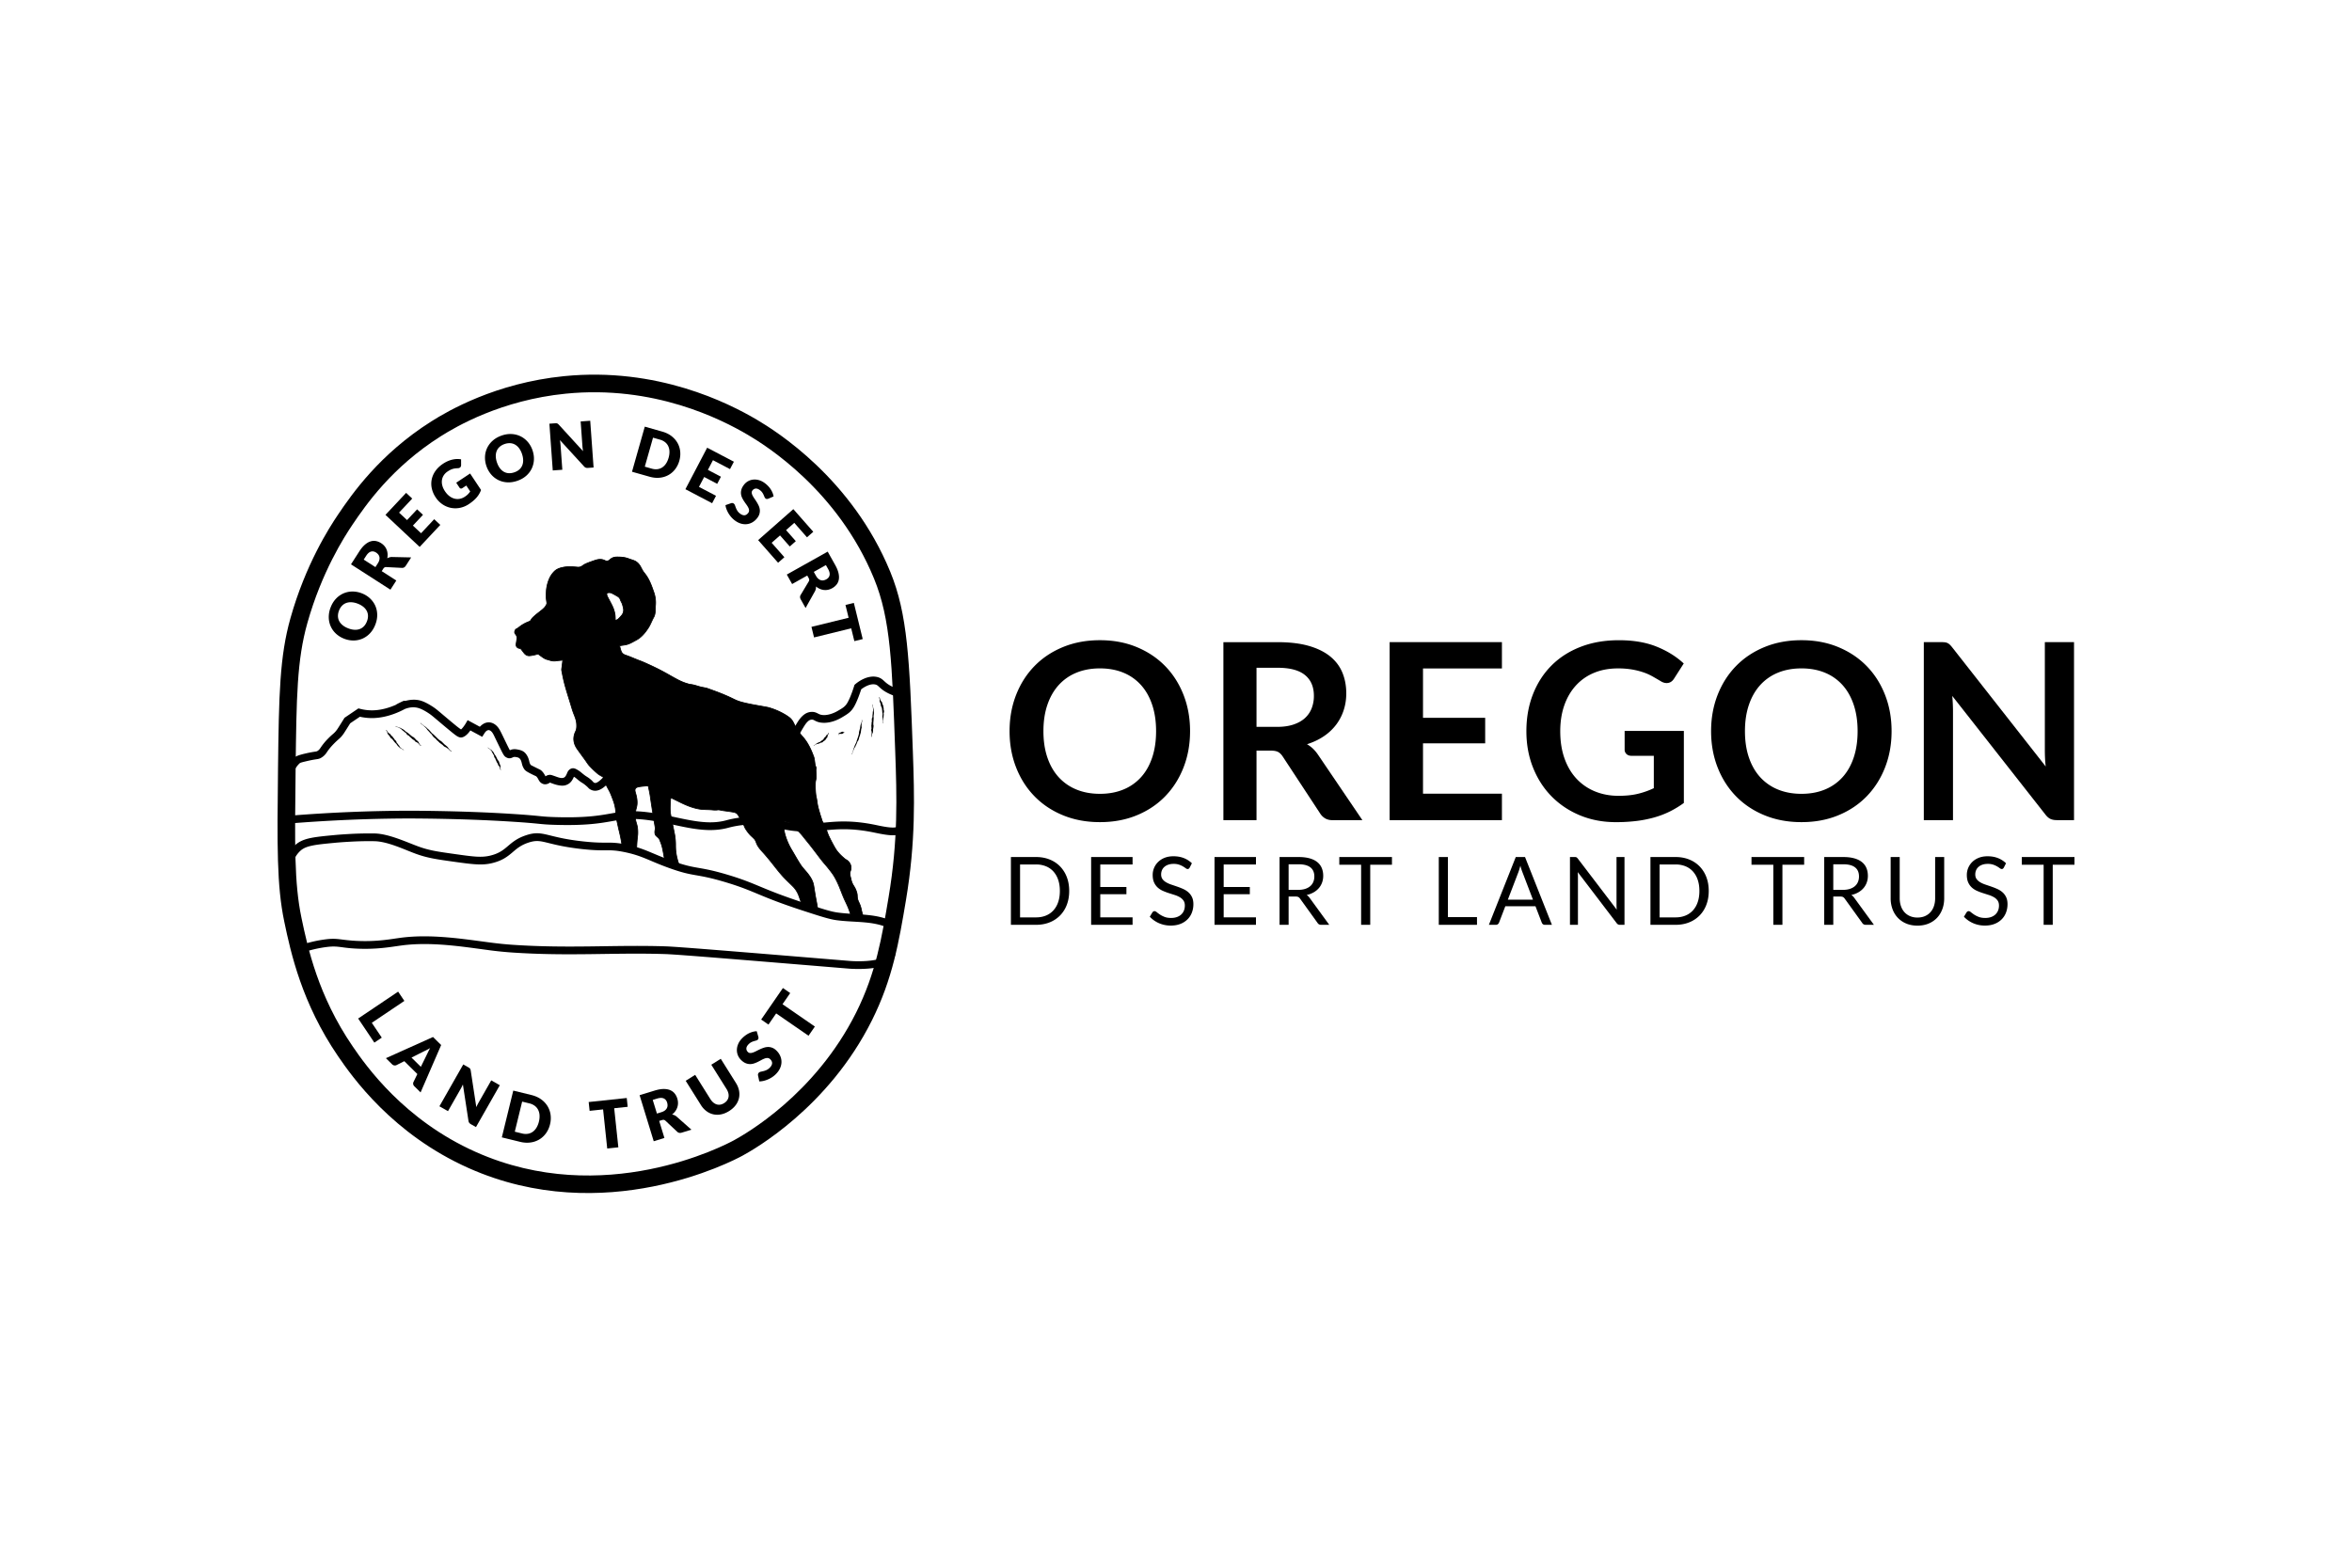 <svg viewBox="0 0 300 200" xmlns="http://www.w3.org/2000/svg" xml:space="preserve" style="fill-rule:evenodd;clip-rule:evenodd;stroke-linejoin:round;stroke-miterlimit:2"><path d="m0-.1-.085.1C-.151-.085-.076-.078 0-.1" style="fill-rule:nonzero" transform="translate(107.649 134.783) scale(.612)"/><path d="m107.673 134.741.066-.077-.098.028c-.025.008-.05.01-.064.019a.046.046 0 0 0-.025.034c-.002.012.001.031.022.057l.022.03.077-.09zM69.58 99.04a1.242 1.242 0 0 1 .115-.071.971.971 0 0 1 .348-.111c.21-.025.283.007.846.205.23.081.64.254.955.17.086-.023.154-.07.156-.07l.002-.002a.472.472 0 0 0 .11-.111c.167-.22.216-.444.302-.595a.892.892 0 0 1 .34-.352.676.676 0 0 1 .535-.062c.126.033.287.119.504.257.26.163.34.259.623.482.43.342.502.313.897.64.333.274.297.322.445.419.128.082.256.05.37-.004.217-.1.405-.277.546-.403.223-.2.318-.35.422-.509.142-.215.297-.44.645-.755.25-.225.405-.32.536-.392.125-.068.216-.098.42-.308.405-.42.583-.785.762-.945.205-.182.416-.245.675-.19v.001a.85.85 0 0 1 .455.27c.049.051.094.11.14.171.03.038.05.093.108.11.032.01.049-.023.072-.036.058-.033.116-.07.174-.102.425-.236.711-.218 1.01-.135.24.067.493.235 1.038.167.44-.055.992-.238.992-.238l.122-.04.126.024s.655.122 1.203-.31c.394-.31.47-.68.617-.896a.93.93 0 0 1 .576-.416c.356-.085.657.031.928.31.173.176.336.441.528.7.129.175.27.353.471.447.12.056.231.016.379-.045.188-.078.405-.198.675-.347.673-.372 1.038-.739 2.415-1.97.944-.844 1.393-1.224 1.671-1.387.31-.181.5-.189.727-.158h.001c.25.034.504.144.795.358.327.24.725.637 1.291 1.207.463.465.71.768.898.987.138.16.229.262.393.353.579.32 1.08-.005 1.42-.2 1.202-.689 1.733-1.986 2.3-2.916.502-.822 1.055-1.382 1.827-1.42.345-.017.564.067.791.18.187.095.382.224.84.227.15 0 .854-.017 1.75-.543.61-.358.927-.524 1.226-1.042.449-.78.856-2.133.856-2.133l.04-.133.104-.092s.475-.427 1.135-.711c.475-.205 1.039-.33 1.595-.219.389.079.615.229.851.437.237.208.491.501 1.167.821.539.257.801.274.97.332.228.078.382.178.552.486.233.421.158.89.14.995v.001c-.318 1.875.068 3.803.074 5.705.006 1.601.074 3.374.082 3.554.295 2.896.287 4.222.287 4.222-.007 1.011-.02 1.722-.126 2.218-.095.44-.265.745-.516.965-.34.299-.745.465-1.396.47-.523.004-1.24-.103-2.284-.323-2.957-.626-4.77-.467-6.455-.305-1.774.17-3.413.338-5.986-.31-.643-.162-2.138-.557-4.147-.393-1.136.092-1.965.325-2.219.392-1.626.426-3.255.298-4.971-.01-1.636-.295-3.354-.752-5.235-.995-2.222-.288-3.261-.085-4.658.161-1.462.258-3.296.564-7.114.453-2.09-.06-1.608-.155-5.528-.407-6.902-.446-13.764-.407-13.79-.407-4.267.027-9.3.2-14.957.668l-.536.044.003-.538c.006-1.323.001-2.364-.004-3.02-.01-1.398-.02-1.908.19-2.663l.002-.004s.425-1.428 1.344-2.261c.1-.09.241-.25 1.423-.522.697-.16 1.047-.205 1.266-.24a.534.534 0 0 0 .27-.094c.2-.135.27-.252.39-.428a7.61 7.61 0 0 1 .936-1.135c.646-.664.75-.603 1.157-1.166 0 0 .128-.18.882-1.394l.055-.09.087-.059 1.503-1.017.184-.124.216.055a6.043 6.043 0 0 0 1.76.188c1.112-.046 2.13-.401 2.81-.704a.542.542 0 0 1 .046-.036c.115-.083.712-.366.843-.426a.43.43 0 0 1 .308-.031c.586-.16 1.343-.247 2.082.002.713.242 1.526.806 1.63.879.24.17.506.393 1.034.84.291.245.986.837 1.697 1.418.293.24.551.424.66.5.086-.063.17-.163.249-.26.203-.247.355-.511.355-.511l.24-.416.422.229 1.138.615c.227-.242.552-.493.947-.548.185-.025.651-.063 1.156.395.287.26.466.589.736 1.144.49 1.013.748 1.55.903 1.845.031.06.063.114.088.156.07-.031.163-.068.243-.089.166-.043.38-.067.68-.013.523.096.976.203 1.331.894.105.203.158.384.203.558.04.161.062.314.171.481.057.086.125.103.48.283.797.406.8.37.972.545.183.184.292.359.377.514l.08.148.006.01zm44.9-10.162.02.03v.001c.083.15.036.32.03.356-.327 1.928.054 3.913.061 5.871.006 1.707.082 3.605.082 3.605l.003.03c.288 2.828.283 4.126.283 4.132-.004.778-.008 1.362-.067 1.8-.04.303-.088.516-.239.648-.181.159-.406.221-.753.224-.475.004-1.124-.101-2.072-.302-3.093-.655-4.99-.49-6.753-.322-1.674.16-3.222.328-5.651-.284-.693-.174-2.304-.596-4.468-.42-1.224.1-2.117.35-2.39.422-1.486.39-2.976.254-4.546-.028-1.65-.297-3.384-.757-5.283-1.002-2.363-.305-3.47-.094-4.955.169-1.42.25-3.204.546-6.915.438-2.076-.06-1.597-.155-5.492-.406-6.95-.449-13.86-.408-13.86-.408-4.153.026-9.03.19-14.496.627.004-1.074-.001-1.927-.006-2.495-.01-1.251-.033-1.71.153-2.383v-.003c.023-.074.353-1.162 1.06-1.803.067-.06.183-.107.981-.291.805-.186 1.128-.21 1.33-.25.206-.04.332-.09.538-.229a1.95 1.95 0 0 0 .557-.552c.165-.232.35-.55.924-1.14.701-.721.806-.663 1.248-1.275.002-.004.137-.19.866-1.364l1.235-.835a7 7 0 0 0 1.828.165c1.763-.074 3.317-.83 3.899-1.15.45-.18 1.114-.339 1.832-.096.604.205 1.29.688 1.376.749.226.16.473.37.968.788.294.248.994.844 1.71 1.428.409.336.655.524.824.62.352.197.553.165.79.06.179-.08.371-.232.544-.418.118-.128.229-.27.321-.4l1.104.597.405.22.247-.39c.075-.118.249-.425.535-.465.059-.008.198.003.358.148.208.189.316.441.51.844.603 1.243.863 1.785 1.01 2.04.17.297.269.36.384.429.262.155.454.15.635.103a1.12 1.12 0 0 0 .188-.071c.083-.038.186-.102.411-.061.238.043.466.057.629.373.109.212.13.392.18.569.05.184.118.365.247.56.107.164.183.28.856.622.283.144.455.223.57.275.081.038.105.04.15.085.176.178.237.348.311.475.113.193.242.337.45.436a.78.78 0 0 0 .384.082c.2-.01.34-.066.464-.136.041-.023.068-.067.121-.08.048.019.216.084.415.154.367.129 1.036.327 1.538.192.26-.07.463-.212.463-.212a1.44 1.44 0 0 0 .337-.328c.13-.173.214-.345.282-.502l.023-.05.063.039c.225.14.292.228.536.421.422.335.494.306.882.627.393.324.36.37.535.485.456.296.913.255 1.324.064.309-.143.586-.382.787-.562.252-.225.39-.406.51-.583.135-.199.239-.393.561-.684.264-.238.38-.272.51-.346.13-.074.271-.17.494-.401a6.7 6.7 0 0 0 .589-.72l.018.024a1.1 1.1 0 0 0 .547.374c.407.12.702-.056 1.001-.222.237-.132.356-.016.55.047.273.088.614.167 1.143.1.392-.048.86-.182 1.068-.245.322.031 1.149.042 1.863-.522.39-.308.573-.644.716-.923.025-.05.063-.113.09-.16.015.014.03.03.042.044.058.068.115.148.173.233.275.394.595.847 1.069 1.07.319.149.624.16.993.04.257-.083.56-.242.958-.462.72-.399 1.12-.78 2.595-2.098.729-.652 1.135-1.01 1.4-1.198.108-.076.145-.114.208-.105.151.02.292.126.482.284.273.228.6.559 1.037.998.533.537.768.85.965 1.064.172.188.322.319.548.445h.001c.967.534 1.819.118 2.388-.208 1.359-.779 2.01-2.207 2.652-3.258.174-.285.346-.539.545-.72.141-.13.297-.219.488-.228.19-.01.286.07.417.137.255.13.566.267 1.159.27.193.001 1.105-.001 2.257-.679.8-.47 1.188-.719 1.58-1.399.4-.694.773-1.801.9-2.195.14-.11.423-.31.77-.461.302-.13.657-.228 1.01-.157.25.05.357.175.52.324.257.237.587.535 1.27.858.422.2.699.277.895.327l.167.045zm-76.775 18.887c-.926.812-1.273 1.9-1.402 2.321-.137.44-.248.809-.292 1.13-.057.415-.013.77.17 1.1.055.102.214.349.333.6.05.104.102.205.105.286 0 .027.001.159.02.34.046.429.116.702.152.89.07.353.006.6-.026.888-.045.417.006 1.074.12 2.387.19 2.202.438 2.827.964 3.33.08.08.124.118.186.16.31.202.621.24 1.104.138.473-.098 1.19-.345 2.505-.516 1.506-.195 1.801.11 3.863.206 2.625.122 4.415-.234 5.73-.407 3.809-.503 7.881.176 11.157.605a45.91 45.91 0 0 0 2.89.293c7.359.5 13.011-.01 19.576.202 1.538.05 8.873.655 23.48 1.862 0 0 2.4.193 4.059-.289.852-.248 1.508-.691 1.736-1.322.117-.323.039-.647.32-1.876.196-.854.292-1.214.134-1.644-.252-.682-.99-1.036-1.461-1.204-1.981-.706-4.085-.528-6.307-.83-.888-.122-1.973-.48-4.146-1.19-5.705-1.863-6.045-2.487-9.886-3.633-3.9-1.163-3.843-.602-7.168-1.804-2.603-.942-3.409-1.553-5.71-2.035-2.25-.472-2.293-.055-5.549-.411-2.344-.256-3.593-.618-4.501-.834-1.02-.243-1.657-.315-2.76.05-1.195.395-1.794.938-2.417 1.465-.531.45-1.084.883-2.197 1.144-1.157.27-2.263.1-4.474-.21-2.168-.304-3.254-.452-4.695-.983-1.512-.557-3.738-1.602-5.52-1.643a43.896 43.896 0 0 0-3.235.067c-.255.015-1.081.06-1.9.137-1.303.123-2.279.219-3.037.376-.845.176-1.442.434-1.921.854zm.879 12.61-.051-.05c-.18-.17-.294-.369-.387-.708-.118-.43-.195-1.044-.277-1.995v-.001c-.105-1.208-.164-1.81-.123-2.194.042-.384.107-.716.013-1.187-.033-.169-.098-.415-.139-.802-.014-.141-.014-.245-.015-.264a1.585 1.585 0 0 0-.13-.529c-.134-.32-.357-.672-.43-.803-.08-.147-.082-.307-.057-.49.039-.278.14-.594.257-.974.104-.338.368-1.22 1.11-1.872.365-.319.829-.495 1.472-.628.731-.153 1.673-.242 2.928-.36.804-.077 1.613-.12 1.864-.134a42.943 42.943 0 0 1 2.197-.073s.54-.002.96.007c1.681.038 3.773 1.056 5.201 1.582 1.505.554 2.636.717 4.899 1.034 2.39.334 3.585.486 4.837.193 1.319-.309 1.978-.817 2.609-1.35.54-.458 1.053-.94 2.088-1.282.888-.294 1.402-.223 2.223-.027.932.222 2.214.592 4.622.855 3.2.35 3.241-.068 5.455.395 2.248.471 3.032 1.077 5.575 1.997 3.35 1.213 3.292.652 7.222 1.823 3.832 1.144 4.17 1.766 9.862 3.625 2.262.738 3.394 1.103 4.319 1.23 2.15.292 4.19.098 6.108.782.154.054.357.13.542.252.134.088.265.2.324.363.048.13.025.244-.01.408-.037.18-.095.394-.159.675-.264 1.152-.176 1.457-.286 1.76-.081.224-.288.376-.54.504-.339.17-.761.28-1.203.354-1.422.24-3.043.105-3.043.105-14.638-1.21-21.987-1.814-23.529-1.864-6.553-.212-12.195.299-19.541-.2-.873-.06-1.778-.15-2.828-.288-3.352-.438-7.519-1.12-11.414-.605-1.277.169-3.011.518-5.556.4-2.153-.1-2.463-.402-4.036-.198-1.14.147-1.848.349-2.337.471a3.1 3.1 0 0 1-.414.086c-.071.008-.128.01-.182-.022z"/><path d="M116.434 95.858c-.42-11.673-.664-17.505-2.872-22.893-4.883-11.915-14.587-17.982-17.044-19.43-3.6-2.12-12.69-6.734-24.581-5.546-8.724.87-14.832 4.45-16.922 5.772-6.6 4.175-10.13 9.274-11.895 11.885-1.14 1.685-4.15 6.384-6.074 13.223-1.372 4.871-1.474 9.706-1.585 19.179-.116 9.961-.16 14.942.795 19.517.832 3.983 2.245 10.43 6.867 17.187 1.8 2.633 6.947 9.944 16.66 14.27 17.283 7.699 33.673-.903 34.917-1.582 1.486-.812 10.97-6.156 16.515-17.268 2.645-5.3 3.448-10.011 4.343-15.35 1.252-7.473 1.082-13.196.876-18.964zm-2.246.081c.202 5.63.377 11.217-.846 18.512-.857 5.116-1.602 9.637-4.137 14.718-5.233 10.485-14.179 15.532-15.582 16.3-1.175.64-16.629 8.76-32.926 1.5-9.17-4.084-14.02-11-15.719-13.485-4.403-6.437-5.73-12.585-6.523-16.378-.932-4.461-.861-9.319-.748-19.031.108-9.184.17-13.874 1.5-18.597 1.831-6.502 4.69-10.971 5.774-12.574 1.669-2.468 4.995-7.298 11.234-11.244 1.97-1.246 7.726-4.615 15.945-5.436 11.233-1.121 19.818 3.244 23.217 5.247 2.322 1.367 11.494 7.091 16.107 18.346 2.132 5.204 2.3 10.847 2.704 22.122z"/><path d="m69.7 76.991-.048.124c-.083.216-.251.4-.466.587-.333.29-.778.585-1.21 1-.19.183-.25.299-.302.383-.045.074-.083.12-.22.172a4.575 4.575 0 0 0-1.3.738 1.41 1.41 0 0 1-.283.18.516.516 0 0 0-.258.335c-.038.146-.018.303.079.407a.674.674 0 0 1 .187.59c-.028.19-.046.383-.083.572-.038.196-.012.355.071.472.083.117.224.195.424.227.04.006.092.019.116.048.141.173.273.355.41.531.187.24.445.373.737.351.314-.023.628-.097.934-.178.097-.026.154-.03.236.031.241.183.488.366.752.515.164.093.365.121.548.183.288.097.577.15.884.107.257-.036.517-.056.822-.087-.035.283-.067.52-.094.758-.02.17-.07.35-.039.512.116.612.238 1.225.4 1.825.213.788.463 1.565.703 2.345.141.46.266.927.444 1.373.17.426.34.848.36 1.308.013.294.018.59-.12.872-.402.821-.303 1.604.221 2.34.332.465.67.924 1.004 1.386.18.248.337.518.543.74.328.35.678.684 1.043.997.205.174.462.29.692.436a.304.304 0 0 1 .065.055c.008.01.016.02.017.03.103.57.375 1.066.65 1.568h.001c.21.38.36.797.515 1.206.201.536.352 1.085.347 1.666a2.16 2.16 0 0 0 .034.455c.113.552.236 1.1.357 1.65h.001l.109.45c.22.918.294 1.525.357 2.04l.006.053.053-.012a.48.48 0 0 1 .26.015c.292.096.597.042.9.066.226.02.422.07.604.163l.068.035.003-.077c.011-.258.03-.556.05-.91.057-.938.139-1.022.112-1.622a3.426 3.426 0 0 0-.159-.951c-.067-.224-.134-.433-.153-.843-.025-.522.051-.802.123-1.073.073-.28.141-.551.095-1.053-.049-.542-.188-.872-.24-1.115-.031-.146-.03-.259.055-.371.052-.07.15-.115.295-.15.238-.06.6-.092 1.118-.138.02-.002.068-.008.102.021.015.013.023.033.028.06v.001c.073.359.153.716.211 1.076.007.036.025.17.06.414a163.833 163.833 0 0 0 .612 3.832c-.137.516-.043.772.072.912.061.075.163.156.26.247.09.084.177.175.218.28.007.02.028.078.063.169.058.148.085.2.144.377.135.402.19.708.284 1.215.035.185.084.46.13.83l.013.108.03.01c.623.201 1.354.329 1.897.701l.13.09-.056-.148c-.303-.802-.416-1.5-.417-1.503-.18-1.123-.002-1.234-.195-2.457a77.508 77.508 0 0 0-.234-1.172c-.278-1.381-.341-1.644-.35-2.099-.01-.538.04-1.132.04-1.137.01-.113.02-.212.029-.293.37.18.699.34 1.027.503.843.418 1.707.789 2.642.931.467.071.947.05 1.42.085.28.02.55.062.838.015.202-.032.422.052.634.082.37.052.742.099 1.11.157.176.028.355.057.52.12.1.038.206.112.262.201.242.383.47.773.688 1.17.116.21.18.449.305.651.157.255.338.498.535.723.191.218.428.396.617.615.105.123.171.287.226.442.182.512.543.89.895 1.28.299.33.584.674.866 1.02.507.621.986 1.268 1.516 1.87.445.504.95.955 1.423 1.436.33.337.568.737.729 1.178.164.451.313.907.469 1.358l.008.024.024.008c.677.216 1.324.511 2.009.74l.081.028-.017-.084c-.08-.396-.133-.8-.207-1.198-.065-.342-.131-.685-.19-1.028-.068-.402-.126-.806-.195-1.207-.097-.567-.386-1.044-.726-1.49-.3-.394-.665-.744-.938-1.156-.41-.617-.761-1.272-1.144-1.907a8.081 8.081 0 0 1-.855-1.976c-.115-.41-.147-.845-.196-1.271a.346.346 0 0 1 .028-.15c.016-.045.035-.091.051-.137.124.042.247.054.362.074.12.02.23.048.322.138.222.218.451.428.677.642.22.209.453.405.653.63.282.318.54.658.808.988.147.18.294.36.437.542 1.05 1.342 1.273 1.707 1.852 2.376.072.083.277.318.541.652.138.175.279.359.363.474.247.34.47.719.742 1.308.274.59.484 1.21.739 1.809.201.475.447.931.633 1.411.181.468.321.952.46 1.436l.018.066.011.038.04-.003c.53-.029 1.062.08 1.587.148l.082.01-.03-.077a10.202 10.202 0 0 1-.45-1.563 3.887 3.887 0 0 0-.308-.878c-.18-.37-.19-.565-.198-.762-.006-.138-.011-.278-.068-.475-.129-.444-.268-.661-.397-.873a2.309 2.309 0 0 1-.333-.818c-.043-.197-.098-.364-.126-.524a.819.819 0 0 1 .03-.452c.194-.516.094-.957-.26-1.343-.129-.14-.327-.216-.476-.34-.465-.39-.897-.815-1.205-1.34a20.806 20.806 0 0 1-.791-1.504c-.155-.323-.247-.675-.39-1.004-.14-.323-.31-.634-.466-.951-.013-.027-.016-.058-.024-.086-.088-.271-.18-.54-.262-.813-.096-.328-.194-.657-.268-.99-.064-.288-.094-.583-.145-.875-.036-.215-.095-.427-.117-.643a13.22 13.22 0 0 1-.057-.947 4.717 4.717 0 0 1 .02-.588c.016-.174.078-.345.082-.518.007-.35-.014-.7-.02-1.05 0-.04.009-.083.015-.125a.42.42 0 0 0 .003-.146c-.024-.12-.096-.229-.119-.349-.067-.353-.067-.73-.189-1.061-.348-.946-.767-1.848-1.463-2.616-.46-.505-.812-1.107-1.12-1.725-.16-.32-.374-.593-.685-.782-.072-.043-.127-.094-.188-.134a8.833 8.833 0 0 0-2.39-1.057 73.916 73.916 0 0 0-1.238-.227c-.696-.126-.965-.171-1.39-.267a11.396 11.396 0 0 1-.932-.232c-.658-.203-.772-.338-1.79-.78-.537-.232-.97-.4-1.368-.547-.3-.11-.694-.253-1.16-.418h-.003l-.05-.01c-.302-.057-.61-.108-.904-.196-.387-.115-.767-.242-1.176-.27-.036-.01-.28-.08-.526-.16-.93-.308-1.738-.876-3.083-1.582a29.68 29.68 0 0 0-1.462-.715c-.593-.271-.89-.408-1.273-.55-.594-.22-1.168-.493-1.77-.694-.117-.04-.361-.116-.508-.337-.062-.092-.094-.19-.15-.365-.045-.143-.077-.29-.11-.432.261-.039.496-.069.727-.113.485-.094.895-.358 1.325-.584.695-.367 1.169-.953 1.581-1.583.28-.426.45-.921.698-1.369.134-.243.18-.497.198-.754.017-.25.007-.503.031-.75a4.014 4.014 0 0 0-.208-1.714c-.3-.867-.595-1.726-1.2-2.461-.224-.271-.337-.523-.464-.758-.131-.244-.276-.47-.562-.682-.283-.21-.67-.283-1.012-.417-.49-.192-1.007-.229-1.522-.226-.352 0-.689.108-.95.378a.483.483 0 0 1-.556.078c-.458-.236-.913-.163-1.367-.004-.375.133-1.181.393-1.488.635-.185.145-.392.236-.63.214-.6-.055-1.202-.103-1.797.002-.457.081-.915.228-1.246.57a3.2 3.2 0 0 0-.604.872 4.96 4.96 0 0 0-.358 1.177c-.07.402-.072.819-.073 1.229 0 .253.055.505.081.758a.764.764 0 0 1 .001.07zm-.015.285.036.132.054-.14c.018-.047.027-.307.022-.356-.026-.25-.08-.5-.08-.75 0-.403.002-.815.071-1.211.07-.394.186-.79.35-1.153.142-.308.35-.6.586-.845.316-.327.756-.464 1.193-.541.585-.103 1.18-.055 1.771 0 .263.024.493-.075.699-.236.301-.237 1.092-.488 1.46-.619.429-.15.857-.224 1.288-.001a.584.584 0 0 0 .672-.098c.243-.248.555-.347.88-.349.503 0 1.008.034 1.486.221.333.13.712.198.99.405.27.202.408.417.533.649.13.24.246.496.474.773.599.727.887 1.575 1.184 2.43.189.542.258 1.112.203 1.673-.024.248-.014.502-.032.753a1.65 1.65 0 0 1-.185.713c-.247.446-.416.94-.694 1.363-.403.617-.865 1.19-1.546 1.55-.42.222-.821.482-1.297.574-.245.048-.495.078-.776.12l-.053.009.013.052c.039.158.073.328.124.49.06.188.095.291.162.391.163.243.43.332.56.375.6.2 1.172.474 1.765.693.382.142.678.277 1.268.547.714.326 1.254.607 1.457.713 1.351.71 2.162 1.28 3.098 1.588.268.089.535.163.535.163l.004.001h.006c.404.028.777.154 1.16.267.297.09.607.142.914.2l.04.007c.465.164.857.306 1.155.416.397.146.83.314 1.363.545 1.025.444 1.139.58 1.8.783.292.09.525.142.94.235.426.095.697.141 1.395.267.79.143 1.184.214 1.23.225 0 0 1.237.31 2.361 1.044.062.041.118.092.191.136.294.18.496.44.647.742.312.626.67 1.236 1.135 1.747.689.758 1.1 1.65 1.444 2.584.121.327.12.697.185 1.045.024.12.095.23.12.35a.319.319 0 0 1-.005.113c-.006.046-.015.094-.014.14.004.35.025.698.019 1.046-.004.17-.066.34-.082.512-.019.2-.027.4-.02.6.01.318.025.637.057.954.022.218.081.433.119.65.05.293.08.59.145.88.075.334.173.665.27.996.081.273.174.543.261.815.011.033.016.068.031.099.155.315.324.625.464.947.144.33.235.684.39 1.007.247.514.51 1.02.797 1.512.312.535.752.969 1.225 1.365.147.122.341.194.467.331.328.358.42.765.24 1.243a.918.918 0 0 0-.034.503c.029.161.083.33.127.528.093.428.214.636.345.849.126.206.261.416.386.848.054.187.06.32.065.452.008.208.019.412.208.8.132.271.236.563.3.857.11.512.242 1.015.425 1.5-.492-.066-.988-.16-1.485-.14a16.376 16.376 0 0 0-.47-1.472c-.186-.48-.433-.938-.634-1.413-.255-.6-.467-1.221-.74-1.813-.277-.596-.502-.98-.753-1.324a14.636 14.636 0 0 0-.365-.477c-.265-.336-.472-.571-.544-.656-.577-.667-.8-1.031-1.849-2.372-.143-.183-.29-.363-.438-.543-.268-.332-.527-.672-.81-.99-.202-.228-.438-.427-.66-.637-.224-.214-.453-.424-.675-.64v-.002c-.108-.105-.236-.14-.374-.164-.125-.022-.258-.032-.39-.087l-.051-.021-.015.053c-.022.075-.057.148-.08.219a.394.394 0 0 0-.02.157c.049.43.082.872.2 1.287.197.7.485 1.371.864 2 .385.637.736 1.293 1.147 1.912.275.412.64.764.942 1.16.33.433.613.896.707 1.447.07.401.127.805.196 1.206.058.344.124.687.19 1.03.068.37.119.746.19 1.116-.648-.223-1.264-.5-1.907-.707-.153-.444-.3-.893-.461-1.336a3.325 3.325 0 0 0-.752-1.214c-.471-.48-.975-.929-1.42-1.432-.529-.6-1.007-1.247-1.513-1.868-.282-.347-.569-.69-.868-1.023-.344-.38-.699-.748-.876-1.247a1.492 1.492 0 0 0-.245-.473c-.188-.22-.425-.398-.616-.616a5.34 5.34 0 0 1-.526-.71c-.124-.2-.187-.438-.303-.646a22.378 22.378 0 0 0-.69-1.176.65.65 0 0 0-.312-.24 2.706 2.706 0 0 0-.537-.125c-.37-.06-.743-.106-1.113-.158-.222-.032-.452-.115-.664-.08-.28.044-.542.002-.814-.017-.47-.035-.949-.013-1.414-.084-.925-.14-1.779-.51-2.612-.922-.346-.172-.695-.34-1.09-.534l-.063-.03-.008.069c-.01.089-.024.215-.037.365 0 0-.051.602-.04 1.148.009.459.07.723.351 2.115.15.744.226 1.117.234 1.168.192 1.224.015 1.335.195 2.458 0 0 .101.63.372 1.384-.526-.312-1.19-.44-1.768-.625l-.006-.045a13.82 13.82 0 0 0-.13-.836c-.096-.513-.152-.822-.289-1.23-.06-.177-.086-.23-.145-.38a9.38 9.38 0 0 1-.062-.166.916.916 0 0 0-.244-.319c-.094-.087-.192-.165-.251-.237-.104-.128-.177-.362-.05-.834l.003-.01-.002-.011a140.29 140.29 0 0 1-.381-2.318c-.081-.51-.158-1.02-.232-1.523l-.06-.416c-.06-.361-.14-.72-.212-1.08a.196.196 0 0 0-.06-.115c-.06-.05-.14-.048-.176-.045-.524.046-.892.08-1.133.139-.175.043-.286.103-.35.187-.104.137-.11.274-.073.451.052.242.19.567.24 1.104.043.486-.023.748-.094 1.02-.072.278-.15.566-.125 1.102.02.421.088.636.157.866.067.224.134.461.155.928.026.595-.056.679-.111 1.61-.02.322-.037.597-.048.839a1.72 1.72 0 0 0-.572-.14c-.295-.025-.592.032-.877-.062a.572.572 0 0 0-.259-.027 16.09 16.09 0 0 0-.353-1.999l-.109-.45c-.12-.548-.244-1.096-.356-1.647a2.1 2.1 0 0 1-.033-.434c.006-.593-.147-1.154-.353-1.701-.156-.414-.308-.835-.521-1.22-.27-.492-.538-.978-.64-1.538a.169.169 0 0 0-.038-.075.403.403 0 0 0-.087-.075c-.228-.144-.481-.257-.682-.428a12.89 12.89 0 0 1-1.034-.99c-.205-.219-.359-.485-.536-.73-.334-.462-.673-.92-1.003-1.385-.502-.705-.599-1.453-.214-2.24.145-.297.144-.609.13-.919-.02-.472-.193-.904-.366-1.34-.177-.444-.302-.909-.442-1.366-.24-.78-.49-1.555-.702-2.342a24.645 24.645 0 0 1-.398-1.817c-.029-.153.021-.322.04-.483.028-.254.063-.508.101-.818l.008-.062-.062.007c-.333.035-.611.055-.887.093a1.8 1.8 0 0 1-.838-.102c-.177-.06-.373-.085-.532-.176a6.756 6.756 0 0 1-.741-.507c-.112-.084-.188-.083-.32-.048a5.07 5.07 0 0 1-.916.175c-.26.02-.487-.102-.653-.314-.137-.176-.269-.36-.411-.532-.038-.046-.114-.074-.177-.084-.168-.026-.289-.087-.359-.186-.069-.098-.086-.232-.054-.397.037-.19.055-.384.084-.576a.77.77 0 0 0-.213-.67c-.074-.082-.085-.203-.055-.316a.412.412 0 0 1 .205-.27c.107-.05.21-.12.302-.195a4.483 4.483 0 0 1 1.273-.722c.168-.062.214-.12.27-.211.048-.081.104-.191.286-.365.43-.412.874-.707 1.206-.996a1.92 1.92 0 0 0 .434-.5zm9.627 1.284c.236-.274.324-.595.254-.95a4.388 4.388 0 0 0-.162-.606c-.058-.164-.168-.311-.22-.478a.832.832 0 0 0-.408-.494c-.18-.103-.36-.209-.544-.304-.126-.065-.257-.14-.393-.158a.905.905 0 0 0-.275.004.365.365 0 0 0-.164.07c-.025.021-.043.062-.048.114a.688.688 0 0 0 .058.316c.218.455.479.89.689 1.347.129.281.22.586.282.89.054.266.041.545.062.862l.004.076.067-.036c.123-.064.262-.11.365-.198.158-.136.296-.297.433-.455zm-.075-.065c-.133.155-.268.313-.422.445h-.001c-.078.068-.18.108-.277.153-.015-.291-.009-.553-.06-.802a4.172 4.172 0 0 0-.289-.911c-.21-.459-.47-.894-.69-1.349a.592.592 0 0 1-.05-.23.23.23 0 0 1 .006-.06c.002-.009.004-.016.009-.02a.264.264 0 0 1 .12-.05.821.821 0 0 1 .244-.003c.124.016.244.088.36.147.183.095.36.2.54.303.176.1.3.236.362.438.052.167.164.315.222.481.068.192.12.391.158.592a.981.981 0 0 1-.232.866z"/><path d="M0 5.849c-.116-.072-.246-.127-.347-.221-.101-.093-.174-.222-.266-.326-.091-.105-.159-.237-.249-.342-.091-.104-.208-.177-.308-.269-.107-.1-.235-.173-.345-.269-.111-.096-.197-.221-.308-.315-.112-.094-.204-.211-.315-.306-.111-.094-.261-.14-.372-.234l-.334-.279c-.11-.095-.202-.211-.311-.307-.109-.095-.202-.209-.309-.306-.107-.098-.207-.203-.312-.303-.106-.099-.237-.171-.338-.275-.101-.105-.187-.225-.287-.33-.099-.106-.188-.222-.289-.327-.101-.104-.226-.183-.33-.284-.115-.113-.228-.228-.352-.33-.125-.102-.282-.172-.407-.276-.128-.105-.261-.206-.394-.308-.115-.086-.26-.175-.322-.309-.002-.005-.031.016-.03.022.028.109.103.174.182.239.122.1.271.173.385.28.104.099.212.193.322.285.11.093.216.189.317.29.106.103.158.258.257.368.098.111.209.208.304.322l.292.334c.096.113.225.194.323.305.086.099.12.252.209.351.088.098.184.189.274.285.091.096.22.15.314.242.094.093.162.214.257.305.096.091.202.171.299.26.096.089.178.197.278.284.1.086.218.15.321.233.102.083.216.151.319.233.104.082.173.208.278.288.131.099.309.134.447.222.138.089.27.186.403.281.121.087.204.225.319.32.114.095.237.182.383.233.017.006.057-.056.042-.066" style="fill-rule:nonzero" transform="translate(57.608 92.25) scale(.612)"/><path d="M0 4.002c-.084-.062-.181-.107-.247-.189-.065-.082-.105-.193-.163-.284-.059-.089-.092-.209-.154-.296-.061-.089-.15-.147-.221-.223-.078-.082-.178-.137-.259-.214-.081-.078-.143-.18-.228-.254-.084-.073-.152-.17-.239-.239-.088-.07-.211-.094-.3-.162l-.269-.2c-.089-.067-.163-.155-.252-.222-.089-.068-.168-.15-.257-.217-.09-.067-.174-.142-.265-.207-.091-.065-.201-.103-.29-.171-.089-.069-.165-.156-.253-.226-.088-.069-.17-.148-.26-.215s-.203-.1-.298-.16C-4.06.456-4.163.387-4.278.336c-.115-.05-.251-.064-.367-.111A5.113 5.113 0 0 0-5.009.09c-.106-.034-.236-.058-.305-.152-.003-.004-.024.025-.022.029.038.085.108.115.181.142.114.042.246.053.352.11.096.052.198.094.298.142.1.047.198.099.292.156.096.059.15.183.24.251s.187.126.272.201c.086.074.176.143.258.221.083.078.195.116.278.194.073.069.102.2.176.267l.226.198c.074.066.182.088.257.155.075.066.127.163.202.228.075.065.159.12.235.184.076.064.135.151.211.215.076.064.172.102.249.166.076.063.165.11.243.172.078.062.118.171.197.232.097.076.241.092.344.162.102.07.198.148.292.228.087.073.134.191.21.273a.706.706 0 0 0 .274.199c.013.005.06-.053.049-.061" style="fill-rule:nonzero" transform="translate(53.713 92.664) scale(.612)"/><path d="M0 4.626c-.039-.074-.099-.139-.113-.223-.014-.084.006-.183.001-.272-.006-.088.025-.193.015-.281-.009-.088-.056-.161-.08-.243-.027-.087-.085-.16-.117-.246-.032-.085-.037-.185-.074-.269-.038-.083-.05-.18-.093-.261-.043-.081-.135-.134-.18-.213l-.138-.235c-.045-.078-.07-.17-.115-.248-.045-.079-.076-.167-.123-.246-.047-.078-.086-.161-.136-.238-.049-.076-.127-.134-.174-.213-.046-.078-.074-.17-.12-.249-.046-.08-.084-.166-.133-.243-.049-.078-.133-.13-.189-.202-.062-.081-.122-.163-.2-.23-.078-.067-.187-.107-.268-.171a3.009 3.009 0 0 0-.256-.188c-.077-.05-.178-.095-.201-.191 0-.004-.029.018-.029.022 0 .082.048.121.1.158.08.058.188.093.255.163.062.064.132.121.198.182s.128.126.185.195c.058.071.055.189.103.266.05.078.107.149.149.231.042.082.089.16.126.245.037.085.117.142.153.227.033.076.001.192.035.265l.104.219c.034.073.116.117.149.191.034.074.035.166.07.238.033.073.079.139.114.211.035.071.045.158.079.229.035.072.098.128.132.201.035.071.088.133.125.204.036.071.018.17.055.24.046.088.159.141.212.227.052.084.095.174.135.265.036.083.019.189.041.277a.472.472 0 0 0 .132.238c.008.008.076-.022.071-.032" style="fill-rule:nonzero" transform="translate(63.9 95.374) scale(.612)"/><path d="M0-4.117c.065.058.145.101.19.177.045.075.059.179.095.263.036.084.044.193.081.275.038.083.106.139.155.211.052.078.13.132.187.206.057.074.089.171.149.242.06.071.098.162.16.231s.167.098.23.166c.063.067.128.132.191.2.062.069.106.154.168.223.062.068.11.151.171.219.063.069.117.144.179.212.063.069.151.113.21.185.058.072.101.159.159.231.057.073.106.155.165.225.06.071.148.115.213.182.072.074.141.15.225.211.084.061.198.092.284.153.087.061.178.12.271.175.081.048.186.09.215.186.001.004.028-.018.028-.023-.005-.082-.056-.12-.11-.156-.085-.057-.196-.087-.269-.154-.068-.061-.142-.115-.215-.172a2.21 2.21 0 0 1-.205-.181c-.066-.067-.078-.185-.136-.258-.058-.074-.127-.138-.18-.216-.054-.078-.113-.151-.164-.231-.052-.08-.139-.127-.192-.206-.046-.071-.036-.192-.084-.261-.047-.07-.101-.134-.15-.202-.048-.068-.139-.098-.189-.165-.05-.066-.073-.159-.124-.224-.052-.066-.114-.122-.166-.186-.053-.065-.086-.148-.14-.211-.054-.064-.13-.106-.186-.168-.055-.062-.125-.11-.181-.171-.057-.061-.071-.162-.129-.222-.071-.074-.199-.094-.278-.162a2.651 2.651 0 0 1-.22-.217c-.065-.069-.085-.179-.139-.256a.498.498 0 0 0-.214-.186c-.011-.005-.064.047-.055.055" style="fill-rule:nonzero" transform="translate(49.223 95.695) scale(.612)"/><path d="M0 6.757c-.007-.105-.036-.21-.016-.315.02-.104.081-.207.113-.311.032-.104.101-.206.131-.31.03-.104.019-.21.033-.314.016-.112-.003-.225.006-.338.01-.112.054-.224.06-.337.006-.113.041-.225.043-.338.003-.112-.053-.225-.052-.338.001-.112-.002-.224 0-.336.002-.112.029-.224.032-.336.002-.112.024-.224.027-.337.002-.112.014-.224.016-.336.003-.112-.031-.225-.024-.337.007-.112.036-.225.045-.337.008-.112.029-.224.035-.337.006-.112-.028-.224-.029-.337-.001-.125.001-.25-.017-.374C.384.965.323.842.302.717A6.598 6.598 0 0 0 .227.335C.202.226.154.101.2-.008.202-.012.166-.015.163-.011.11.066.121.142.135.219c.023.12.082.24.089.36C.231.69.247.8.261.91c.014.11.022.221.024.332.002.113-.072.226-.08.34-.008.114-.003.227-.018.341-.015.113-.023.227-.041.34-.017.113.013.228-.003.341-.015.101-.106.2-.119.301-.014.1-.019.201-.031.302-.011.101.034.202.024.303-.01.101-.057.201-.065.302-.008.101-.002.202-.009.303-.006.1-.039.201-.043.302-.005.101.021.202.018.303-.002.101.015.201.014.302-.001.101-.061.202-.06.303.001.125.079.25.09.375.01.125.01.251.009.376 0 .114-.062.227-.075.341a.714.714 0 0 0 .026.342c.004.013.079.012.078-.002" style="fill-rule:nonzero" transform="translate(111.2 89.869) scale(.612)"/><path d="M0-.545c-.014.017-.016.053-.044.048-.028-.005-.079-.045-.114-.06s-.09-.062-.124-.075c-.034-.014-.046.007-.071.007-.027-.001-.036.027-.06.032-.024.004-.067-.021-.089-.013-.022.008-.06-.009-.08.001-.021.01-.008.07-.028.081-.019.012-.037.026-.056.037-.02.011-.054 0-.074.011-.02.01-.051.004-.071.014-.02.011-.046.013-.066.023-.02.011-.02.052-.043.058-.022.006-.057-.006-.08 0-.024.005-.054 0-.076.007-.022.008-.022.049-.041.062-.02.014-.042.026-.053.056-.01.029.003.093-.007.124a.746.746 0 0 0-.022.105c-.004.034.001.087-.042.061a.237.237 0 0 0 .019.031c.042.036.049.018.054-.002.008-.032-.005-.095.011-.114.015-.018.024-.044.035-.067a.148.148 0 0 1 .043-.057c.018-.014.077.035.101.029.023-.005.039-.022.067-.022.027 0 .05-.006.079-.004.029.003.031-.036.059-.034.025.001.091.066.116.066.024 0 .044-.006.067-.008.023-.001.015-.05.038-.053.022-.003.065.025.086.021.021-.005.035-.021.055-.027.02-.005.056.011.075.004.019-.008.022-.04.04-.049.018-.009.026-.035.043-.045.018-.01.067.028.084.017.02-.015-.002-.094.013-.117a.17.17 0 0 1 .058-.049c.019-.012.072.027.098.026.027-.002.047-.013.044-.06A.432.432 0 0 0 0-.545" style="fill-rule:nonzero" transform="translate(107.688 93.729) scale(.612)"/><path d="M0-2.688c-.011.067-.003.142-.04.203-.035.061-.119.104-.171.155-.054.051-.137.086-.193.13-.054.046-.071.109-.11.16-.046.053-.063.122-.104.177-.039.056-.117.086-.157.14-.041.054-.107.088-.151.138-.043.05-.036.141-.082.19l-.133.151c-.049.047-.116.074-.165.119-.047.046-.115.07-.166.112-.051.041-.109.074-.164.11-.055.036-.087.106-.147.136-.06.029-.13.039-.19.067-.06.026-.128.036-.187.062-.058.028-.104.082-.163.11-.065.031-.132.057-.194.097-.061.041-.109.127-.177.163-.068.039-.134.089-.205.131-.06.037-.129.098-.202.065-.003-.001 0 .034.003.036.055.045.101.025.146.002.071-.035.13-.108.198-.136a1.08 1.08 0 0 0 .183-.092c.059-.035.119-.065.181-.089.061-.028.153.01.221-.01.069-.019.126-.061.196-.079.069-.019.135-.048.203-.072.069-.024.115-.085.181-.114.059-.025.164.011.225-.018.06-.028.112-.069.17-.102.058-.034.078-.11.129-.15.054-.039.134-.051.187-.093.05-.044.089-.098.138-.144.05-.045.115-.078.16-.129.044-.051.067-.118.105-.173.039-.055.061-.121.098-.176.037-.055.119-.086.152-.146.043-.074.009-.184.032-.264.025-.079.06-.154.087-.232.025-.071.114-.119.146-.19a.336.336 0 0 0 .037-.228C.074-2.681.002-2.697 0-2.688" style="fill-rule:nonzero" transform="translate(105.674 95.126) scale(.612)"/><path d="M0-7.18c.002.118.021.237.002.354-.018.116-.076.229-.109.343-.033.115-.093.224-.13.337-.034.112-.037.23-.059.344-.027.122-.028.248-.051.371-.022.123-.079.239-.102.361-.023.122-.071.24-.098.361-.026.121-.002.253-.031.374l-.081.362c-.031.12-.083.235-.115.354-.031.12-.085.233-.121.351-.035.118-.079.234-.12.351-.04.116-.05.243-.097.358-.047.115-.111.223-.159.337-.049.113-.111.221-.16.334-.048.114-.073.237-.121.35-.053.127-.109.252-.155.381-.045.13-.056.275-.105.404-.05.133-.092.269-.14.404-.04.116-.074.257-.164.345-.003.003.02.02.024.017.078-.053.111-.132.143-.214.049-.125.07-.265.124-.387.049-.112.096-.225.136-.341.042-.116.088-.23.139-.341.049-.115.152-.207.208-.321.058-.113.097-.233.155-.345.058-.113.109-.229.164-.344.055-.114.078-.241.129-.358.045-.103.148-.185.193-.29.045-.104.079-.212.12-.318.04-.107.037-.226.071-.334.036-.107.101-.207.134-.316.031-.109.051-.221.081-.331.031-.109.077-.216.102-.327.024-.111.028-.227.047-.339.02-.112.024-.226.042-.338.019-.112.078-.219.092-.333.019-.14-.029-.287-.025-.428.005-.141.019-.282.027-.422.007-.128.068-.253.081-.38a1.144 1.144 0 0 0-.008-.387C.059-7.196 0-7.195 0-7.18" style="fill-rule:nonzero" transform="translate(109.91 96.247) scale(.612)"/><path d="M0-5.36c.052.071.123.131.153.216.031.084.018.192.032.282.013.091-.005.196.004.286.01.089.058.161.082.243.023.09.076.166.104.253.029.087.017.189.044.275.028.086.025.182.049.269.024.086.11.154.131.242l.072.261c.019.089.011.183.029.27.019.088.009.181.023.269.014.089.017.179.025.268.008.088.056.173.056.263 0 .091-.022.182-.023.271-.003.089-.024.179-.026.267 0 .089.03.178.03.267 0 .099-.004.197.006.296.012.1.07.203.077.305.008.104.026.209.037.316.011.09.041.2-.018.28-.003.003.032.012.035.009.063-.052.063-.116.058-.182C.975-.235.931-.34.933-.438c.002-.09 0-.18-.01-.27-.008-.09-.01-.18-.006-.269 0-.092.074-.182.084-.275.012-.093 0-.185.013-.278.013-.094.017-.187.025-.281.009-.095-.025-.186-.021-.28.004-.084.084-.177.086-.262.003-.086-.009-.17-.011-.255-.003-.086-.062-.161-.073-.245-.009-.084.019-.177.008-.262-.015-.084-.043-.165-.06-.249-.015-.084-.01-.175-.032-.258-.024-.082-.072-.157-.1-.237-.028-.081-.075-.155-.104-.235-.029-.08-.011-.181-.045-.26-.042-.099-.159-.162-.216-.251-.055-.09-.102-.185-.154-.277-.047-.084-.036-.2-.077-.289a.52.52 0 0 0-.176-.233c-.009-.007-.071.035-.064.044" style="fill-rule:nonzero" transform="translate(112.086 92.264) scale(.612)"/><path d="M0-5.145a4.199 4.199 0 0 0-1.284-.294 2.743 2.743 0 0 0-1.111.15c-.335.122-.63.316-.886.581a2.971 2.971 0 0 0-.618 1.005 3.013 3.013 0 0 0-.221 1.169c.011.371.098.714.264 1.029.166.316.407.602.722.857.316.257.699.471 1.149.645.455.176.885.275 1.291.297C-.288.317.082.267.417.144c.335-.122.629-.318.884-.586.254-.268.46-.607.618-1.015.156-.405.23-.791.221-1.159a2.301 2.301 0 0 0-.262-1.024 2.772 2.772 0 0 0-.722-.858A4.239 4.239 0 0 0 0-5.145M.835-7.31c.66.255 1.229.605 1.708 1.051.48.447.849.957 1.109 1.532.26.574.396 1.198.409 1.872.014.673-.117 1.365-.39 2.074-.274.709-.642 1.309-1.105 1.801a4.752 4.752 0 0 1-1.564 1.118 4.738 4.738 0 0 1-1.851.393 5.266 5.266 0 0 1-1.971-.369 5.258 5.258 0 0 1-1.707-1.051A4.681 4.681 0 0 1-5.632-.422a4.767 4.767 0 0 1-.404-1.877 5.464 5.464 0 0 1 .392-2.077c.273-.709.642-1.308 1.107-1.798a4.807 4.807 0 0 1 1.561-1.112 4.722 4.722 0 0 1 1.847-.39 5.248 5.248 0 0 1 1.964.366" style="fill-rule:nonzero" transform="translate(45.628 80.163) scale(.612)"/><path d="M0 .798.493.031C.66-.229.769-.471.82-.696c.052-.224.056-.432.015-.624a1.246 1.246 0 0 0-.246-.516 1.89 1.89 0 0 0-.454-.404c-.362-.232-.719-.295-1.073-.191-.354.105-.69.403-1.006.896l-.493.767L0 .798zm1.315.844 3.04 1.954L3.13 5.503-5.09.222l1.718-2.674c.382-.594.769-1.062 1.161-1.403.391-.34.781-.573 1.17-.698.388-.125.77-.152 1.144-.082.375.07.737.218 1.087.443.267.171.496.369.687.593.191.223.342.47.452.741.111.27.179.558.205.865a3.25 3.25 0 0 1-.065.958c.146-.087.302-.155.467-.206.165-.051.342-.074.531-.07l3.984.089L6.341.505c-.205.319-.473.471-.803.456L2.275.793a.688.688 0 0 0-.362.066.848.848 0 0 0-.287.298l-.311.485z" style="fill-rule:nonzero" transform="translate(47.884 71.861) scale(.612)"/><path d="m0-11.271 1.272 1.193-2.743 2.925L.191-5.594l2.101-2.24 1.223 1.147-2.101 2.24 1.698 1.592L5.855-5.78l1.271 1.193L2.823 0l-7.126-6.683L0-11.271z" style="fill-rule:nonzero" transform="translate(51.8 69.774) scale(.612)"/><path d="M0 5.392c.261-.173.477-.349.648-.527.171-.179.322-.364.451-.557l-.82-1.235-.804.535a.47.47 0 0 1-.343.09.38.38 0 0 1-.26-.173l-.69-1.039L1.075.564l2.282 3.435a5.036 5.036 0 0 1-.929 1.575 6.376 6.376 0 0 1-.712.698 9.714 9.714 0 0 1-.896.669 5.137 5.137 0 0 1-1.863.782 4.811 4.811 0 0 1-1.894.003 4.813 4.813 0 0 1-1.747-.739A5.144 5.144 0 0 1-6.1 5.54a5.397 5.397 0 0 1-.81-1.873 4.519 4.519 0 0 1-.011-1.888A4.682 4.682 0 0 1-6.135.017c.394-.557.919-1.054 1.574-1.489a6.236 6.236 0 0 1 1.011-.551c.335-.142.661-.248.976-.318a4.46 4.46 0 0 1 .92-.112c.298-.005.58.017.848.064l.005 1.196a.727.727 0 0 1-.064.309.524.524 0 0 1-.193.224.783.783 0 0 1-.421.119 7.06 7.06 0 0 0-.575.048 3.073 3.073 0 0 0-1.006.31 5.041 5.041 0 0 0-.532.314 2.818 2.818 0 0 0-.831.821c-.2.313-.324.649-.373 1.009a2.88 2.88 0 0 0 .083 1.124c.104.39.285.781.545 1.172.287.432.602.776.943 1.031.342.256.695.43 1.059.521.363.091.73.101 1.099.03.369-.07.724-.219 1.067-.447" style="fill-rule:nonzero" transform="translate(59.304 60.062) scale(.612)"/><path d="M0-1.776a4.22 4.22 0 0 0-.597-1.175 2.772 2.772 0 0 0-.827-.756 2.323 2.323 0 0 0-1.015-.307 2.976 2.976 0 0 0-1.167.17 3.003 3.003 0 0 0-1.039.58 2.312 2.312 0 0 0-.621.862 2.757 2.757 0 0 0-.195 1.104c.006.406.087.838.242 1.295.157.461.357.855.599 1.181.243.326.519.578.828.756.308.179.647.28 1.016.303.369.023.761-.035 1.176-.176.41-.14.754-.331 1.03-.573.277-.243.483-.529.619-.858C.185.3.25-.068.244-.474A4.241 4.241 0 0 0 0-1.776m2.197-.746c.227.669.323 1.33.288 1.984a4.744 4.744 0 0 1-.465 1.833A4.726 4.726 0 0 1 .846 2.809c-.509.442-1.123.785-1.842 1.029-.72.245-1.417.347-2.092.307a4.757 4.757 0 0 1-1.86-.483 4.732 4.732 0 0 1-1.488-1.17 5.246 5.246 0 0 1-.98-1.749 5.254 5.254 0 0 1-.288-1.984 4.682 4.682 0 0 1 .469-1.831 4.771 4.771 0 0 1 1.182-1.513c.51-.443 1.126-.786 1.845-1.031.72-.244 1.416-.345 2.089-.302a4.79 4.79 0 0 1 1.854.486c.563.281 1.058.67 1.484 1.167.426.497.752 1.078.978 1.743" style="fill-rule:nonzero" transform="translate(66.58 58.997) scale(.612)"/><path d="M0-9.313a.6.6 0 0 1 .345.13c.053.041.113.097.181.168l5.049 5.52a11.867 11.867 0 0 1-.129-1.04l-.37-5.157 1.993-.143L7.77-.09l-1.178.085a1.093 1.093 0 0 1-.447-.049.948.948 0 0 1-.369-.269L.764-5.798c.025.168.048.334.069.496.021.162.036.314.046.457L1.255.379-.738.522l-.701-9.745 1.191-.086c.098-.007.181-.008.248-.004" style="fill-rule:nonzero" transform="translate(70.957 59.698) scale(.612)"/><path d="M0 2.25c.132-.464.191-.901.176-1.309A2.785 2.785 0 0 0-.073-.158a2.345 2.345 0 0 0-.659-.835 2.938 2.938 0 0 0-1.057-.526l-1.458-.414-1.714 6.045 1.458.414c.417.118.809.154 1.176.106.366-.047.699-.168.999-.364a2.82 2.82 0 0 0 .789-.805c.227-.34.406-.744.539-1.213m2.232.633a5.114 5.114 0 0 1-.885 1.781A4.575 4.575 0 0 1-.065 5.873a4.68 4.68 0 0 1-1.817.545c-.667.064-1.365-.008-2.097-.215L-7.63 5.168l2.665-9.4 3.652 1.036c.731.207 1.363.514 1.896.92.533.407.953.88 1.26 1.417.308.538.497 1.127.569 1.768a5.087 5.087 0 0 1-.18 1.974" style="fill-rule:nonzero" transform="translate(85.282 57.02) scale(.612)"/><path d="m0-5.735-.809 1.544-3.552-1.861-1.058 2.019 2.72 1.426-.778 1.485-2.72-1.426-1.08 2.061 3.551 1.861-.809 1.545-5.571-2.92 4.535-8.653L0-5.735z" style="fill-rule:nonzero" transform="translate(93.608 62.413) scale(.612)"/><path d="M0-1.326a.874.874 0 0 1-.315.058.47.47 0 0 1-.274-.115.698.698 0 0 1-.199-.282l-.179-.421a3.374 3.374 0 0 0-.266-.49 2.072 2.072 0 0 0-.455-.485c-.332-.264-.636-.39-.911-.378-.276.013-.509.14-.701.381a.676.676 0 0 0-.158.5c.017.18.076.369.177.569.101.2.23.412.386.636.156.224.311.459.465.704.153.245.292.499.416.763s.203.538.237.823c.035.284.011.577-.071.881-.081.304-.248.615-.501.933a3.383 3.383 0 0 1-.972.846 2.965 2.965 0 0 1-1.174.383 3.16 3.16 0 0 1-1.29-.144c-.446-.139-.886-.382-1.32-.727a4.816 4.816 0 0 1-.668-.651A5.481 5.481 0 0 1-8.724.846a3.51 3.51 0 0 1-.204-.831l1.184-.412a.59.59 0 0 1 .555.099.762.762 0 0 1 .238.352c.054.151.117.321.188.508.07.188.167.384.289.59.122.206.302.403.54.592.322.256.629.384.92.384.291 0 .559-.154.804-.462a.816.816 0 0 0 .199-.552 1.448 1.448 0 0 0-.165-.585 4.589 4.589 0 0 0-.389-.626 21.756 21.756 0 0 1-.477-.683 5.796 5.796 0 0 1-.424-.749 2.513 2.513 0 0 1-.231-.825c-.03-.289.003-.594.098-.916.096-.321.285-.66.569-1.017A2.76 2.76 0 0 1-3.1-5.314c.393-.036.804.012 1.231.143.427.131.85.363 1.27.697.235.186.448.386.642.599a4.483 4.483 0 0 1 .858 1.367c.093.238.159.474.195.708L0-1.326z" style="fill-rule:nonzero" transform="translate(98 64.435) scale(.612)"/><path d="M0-1.735-1.308-.583l-2.65-3.01-1.711 1.507L-3.64.219l-1.258 1.108-2.03-2.305L-8.674.56l2.65 3.009-1.309 1.152-4.156-4.72 7.333-6.457L0-1.735z" style="fill-rule:nonzero" transform="translate(103.734 68.905) scale(.612)"/><path d="m0-3.303.446.795c.151.269.314.479.488.63.174.151.356.253.545.306.188.053.379.061.571.025.192-.036.382-.107.57-.212.374-.21.598-.496.672-.857.073-.362-.033-.798-.319-1.309l-.447-.795L0-3.303zm-1.363.764L-4.515-.77l-1.109-1.977 8.521-4.78 1.555 2.772c.346.616.577 1.177.694 1.683.117.505.14.959.068 1.361a2.299 2.299 0 0 1-.465 1.049 3.04 3.04 0 0 1-.901.751 3.089 3.089 0 0 1-.846.329 2.744 2.744 0 0 1-.866.052 2.979 2.979 0 0 1-.861-.225A3.288 3.288 0 0 1 .46-.263c.008.17-.004.34-.037.51a1.695 1.695 0 0 1-.188.501l-1.948 3.476-1.004-1.789c-.186-.332-.194-.64-.026-.924l1.68-2.803a.684.684 0 0 0 .111-.35.84.84 0 0 0-.128-.394l-.283-.503z" style="fill-rule:nonzero" transform="translate(103.8 74.981) scale(.612)"/><path d="m0 7.113-1.745.428-.656-2.67-7.743 1.9-.54-2.201 7.743-1.9L-3.596 0l1.745-.428L0 7.113z" style="fill-rule:nonzero" transform="translate(110.041 77.177) scale(.612)"/><path d="M0 2.372 2.077 5.46.533 6.499l-3.377-5.021 8.332-5.605 1.3 1.933L0 2.372z" style="fill-rule:nonzero" transform="translate(47.424 129.035) scale(.612)"/><path d="m0-2.976 1.952 1.927 1.275-2.606.284-.586c.108-.225.232-.463.37-.714a13.118 13.118 0 0 1-1.302.681L0-2.976zm1.894 7.264L.609 3.019a.833.833 0 0 1-.257-.452.724.724 0 0 1 .061-.448L1.221.457l-2.717-2.683-1.652.83a.77.77 0 0 1-.436.058.774.774 0 0 1-.457-.233l-1.294-1.278 9.82-4.415 1.697 1.675-4.288 9.877z" style="fill-rule:nonzero" transform="translate(52.487 136.743) scale(.612)"/><path d="M0-11.573a.621.621 0 0 1 .221.308c.021.065.04.147.058.247l1.16 7.6a10.725 10.725 0 0 1 .484-.961l2.629-4.618 1.785 1.016L1.369.745.315.145A1.106 1.106 0 0 1-.04-.152a.976.976 0 0 1-.161-.44l-1.155-7.542c-.074.159-.149.313-.224.463-.075.151-.148.29-.221.418l-2.663 4.677-1.785-1.016 4.968-8.726 1.066.607c.088.05.16.096.215.138" style="fill-rule:nonzero" transform="translate(59.873 143.335) scale(.612)"/><path d="M0 2.029A4.37 4.37 0 0 0 .132.678 2.855 2.855 0 0 0-.166-.441a2.397 2.397 0 0 0-.708-.833 3.003 3.003 0 0 0-1.105-.501l-1.513-.37-1.534 6.273 1.514.37a3.02 3.02 0 0 0 1.211.065 2.404 2.404 0 0 0 1.012-.412c.301-.213.561-.498.781-.856A4.41 4.41 0 0 0 0 2.029m2.316.567a5.262 5.262 0 0 1-.842 1.862A4.704 4.704 0 0 1 .069 5.753a4.807 4.807 0 0 1-1.846.627c-.682.091-1.402.044-2.161-.142l-3.789-.927 2.385-9.753 3.789.926c.759.186 1.419.477 1.982.875a4.879 4.879 0 0 1 1.348 1.408 4.67 4.67 0 0 1 .65 1.794 5.23 5.23 0 0 1-.111 2.035" style="fill-rule:nonzero" transform="translate(68.738 141.852) scale(.612)"/><path d="m0-10.528.194 1.837-2.81.297.863 8.149L-4.07 0l-.862-8.149-2.81.298-.194-1.837L0-10.528z" style="fill-rule:nonzero" transform="translate(79.943 146.522) scale(.612)"/><path d="m0-.644.896-.275c.303-.093.549-.21.739-.353.189-.142.331-.302.426-.48.094-.178.144-.367.15-.569a1.927 1.927 0 0 0-.089-.618c-.129-.421-.368-.708-.715-.862-.347-.152-.809-.141-1.384.036l-.896.275L0-.644zM.471.891 1.56 4.443l-2.227.683-2.945-9.6 3.124-.958c.694-.213 1.307-.323 1.841-.331.534-.007.994.069 1.382.229.388.159.705.391.952.695.247.304.434.66.559 1.069.096.312.144.619.145.921.002.303-.044.596-.136.882a3.029 3.029 0 0 1-.414.815 3.323 3.323 0 0 1-.687.708c.172.029.34.079.503.149.163.07.318.169.463.298l3.067 2.714-2.016.618c-.374.115-.685.056-.933-.175L1.788.862A.707.707 0 0 0 1.46.674C1.35.65 1.209.665 1.038.717L.471.891z" style="fill-rule:nonzero" transform="translate(83.792 142.458) scale(.612)"/><path d="M0 6.783c.265-.166.474-.358.627-.576.153-.219.25-.455.292-.709a1.97 1.97 0 0 0-.046-.805 3.063 3.063 0 0 0-.389-.874l-3.162-5.038 1.973-1.238 3.161 5.038c.328.521.544 1.053.648 1.595.104.542.098 1.07-.02 1.583a3.87 3.87 0 0 1-.688 1.457c-.342.459-.795.865-1.359 1.219-.569.357-1.133.589-1.694.697a3.867 3.867 0 0 1-1.612-.014A3.756 3.756 0 0 1-3.7 8.446a4.683 4.683 0 0 1-1.152-1.279l-3.161-5.038L-6.04.891l3.157 5.032c.188.3.394.544.618.731.223.188.459.32.707.395.248.075.503.091.766.048s.527-.148.792-.314" style="fill-rule:nonzero" transform="translate(92.365 136.58) scale(.612)"/><path d="M0-8.103a.881.881 0 0 1 .017.329.485.485 0 0 1-.152.264.727.727 0 0 1-.314.166l-.453.127a3.423 3.423 0 0 0-.534.207c-.188.09-.373.223-.554.399-.313.305-.482.598-.505.88-.024.282.075.537.296.765.141.145.304.22.489.226.185.006.386-.03.604-.106.217-.076.45-.18.698-.309.249-.13.508-.257.778-.382.27-.124.548-.232.834-.324.285-.092.575-.136.869-.134.294.003.59.066.889.189.299.122.594.334.885.634.324.332.569.7.735 1.102.167.402.245.817.236 1.246-.01.429-.115.861-.316 1.297-.201.436-.506.852-.915 1.249a4.897 4.897 0 0 1-.751.596 5.611 5.611 0 0 1-1.768.757 3.604 3.604 0 0 1-.874.1L-.071-.087A.611.611 0 0 1 .103-.64a.785.785 0 0 1 .39-.196c.162-.035.343-.077.543-.124.2-.048.413-.12.639-.218a2.27 2.27 0 0 0 .675-.473c.303-.294.473-.59.512-.887.038-.296-.083-.59-.365-.88-.164-.168-.343-.26-.537-.275a1.479 1.479 0 0 0-.618.091 4.657 4.657 0 0 0-.69.314c-.242.133-.495.265-.758.396a5.957 5.957 0 0 1-.819.334 2.596 2.596 0 0 1-.872.127 2.436 2.436 0 0 1-.92-.22c-.315-.14-.635-.377-.962-.714a2.858 2.858 0 0 1-.794-2.102c.016-.406.118-.818.308-1.236.19-.418.482-.819.877-1.203a5.5 5.5 0 0 1 .696-.575 4.624 4.624 0 0 1 1.506-.695c.254-.065.503-.1.747-.106L0-8.103z" style="fill-rule:nonzero" transform="translate(96.729 137.24) scale(.612)"/><path d="m0-9.946 1.52 1.049-1.604 2.326 6.745 4.653L5.338 0l-6.745-4.654-1.605 2.326-1.52-1.049L0-9.946z" style="fill-rule:nonzero" transform="translate(99.862 132.136) scale(.612)"/><path d="M0-51.584c.369-.428.507-.93.397-1.485a6.976 6.976 0 0 0-.261-.978c-.096-.27-.277-.511-.362-.784a1.282 1.282 0 0 0-.629-.762c-.294-.168-.586-.34-.887-.496-.197-.101-.402-.222-.614-.249-.219-.028-.509-.021-.657.104-.095.079-.049.427.037.605.358.743.784 1.454 1.127 2.203.214.465.365.97.467 1.472.089.438.069.898.102 1.42.194-.102.417-.173.58-.314.256-.22.479-.48.7-.736M49.984 9.64c.189.878.417 1.74.74 2.568-.863-.112-1.737-.29-2.61-.242l-.031-.107c-.226-.793-.456-1.587-.753-2.354-.304-.786-.707-1.532-1.036-2.309-.416-.981-.761-1.994-1.209-2.96-.449-.969-.814-1.593-1.221-2.151a25.32 25.32 0 0 0-.595-.777C42.836.76 42.5.376 42.382.239c-.944-1.092-1.31-1.688-3.024-3.88-.234-.299-.475-.593-.715-.887-.438-.541-.861-1.097-1.323-1.616-.329-.371-.712-.694-1.072-1.036-.369-.35-.743-.693-1.106-1.049-.327-.32-.78-.209-1.224-.395-.06.207-.179.403-.159.584.079.7.133 1.416.323 2.09a13.255 13.255 0 0 0 1.405 3.25c.627 1.039 1.201 2.111 1.872 3.121.448.673 1.045 1.247 1.537 1.893.547.718 1.015 1.487 1.171 2.4.113.656.208 1.316.32 1.972.095.562.203 1.122.309 1.683.122.65.208 1.312.339 1.959-1.12-.375-2.178-.859-3.286-1.212-.255-.739-.499-1.484-.767-2.221a5.366 5.366 0 0 0-1.21-1.955c-.771-.785-1.596-1.521-2.323-2.345-.866-.982-1.648-2.039-2.476-3.055a42.557 42.557 0 0 0-1.417-1.668c-.569-.63-1.154-1.24-1.447-2.066-.093-.263-.207-.54-.385-.748-.308-.359-.696-.65-1.008-1.006a8.828 8.828 0 0 1-.867-1.17c-.203-.33-.307-.72-.496-1.061-.358-.65-.732-1.29-1.128-1.917a.984.984 0 0 0-.468-.361c-.274-.104-.572-.154-.864-.2-.604-.096-1.212-.173-1.817-.258-.355-.05-.723-.187-1.06-.132-.464.075-.9.006-1.351-.026-.771-.057-1.554-.022-2.316-.138-1.52-.231-2.924-.836-4.294-1.515-.566-.281-1.135-.556-1.782-.872-.017.146-.039.351-.06.595 0 0-.083.979-.066 1.867.015.747.117 1.178.574 3.444.246 1.219.37 1.829.382 1.913.315 1.999.025 2.181.319 4.017 0 0 .185 1.149.686 2.472-.895-.614-2.096-.825-3.122-1.158l-.015-.125a22.59 22.59 0 0 0-.213-1.361c-.154-.834-.246-1.337-.468-1.998-.097-.289-.141-.376-.236-.619-.058-.15-.092-.243-.103-.274-.14-.365-.599-.645-.795-.885-.179-.22-.316-.623-.096-1.435a256.382 256.382 0 0 1-1.003-6.28c-.059-.399-.089-.621-.099-.678-.096-.59-.226-1.175-.345-1.762a.24.24 0 0 0-.073-.144c-.075-.065-.181-.058-.226-.054-1.42.125-2.13.188-2.367.501-.388.512.154 1.015.287 2.486.147 1.615-.439 1.743-.357 3.471.064 1.359.442 1.389.51 2.933.043.976-.09 1.114-.182 2.642-.034.579-.064 1.067-.082 1.49a2.69 2.69 0 0 0-1.018-.275c-.488-.04-.98.051-1.451-.104a.86.86 0 0 0-.468-.027 26.346 26.346 0 0 0-.585-3.341l-.178-.735c-.199-.898-.4-1.795-.584-2.696a3.453 3.453 0 0 1-.054-.726c.008-.96-.24-1.867-.573-2.752-.253-.673-.5-1.357-.846-1.983-.447-.813-.888-1.614-1.055-2.539-.013-.072-.1-.147-.17-.192-.374-.237-.791-.423-1.123-.706a21.332 21.332 0 0 1-1.697-1.624c-.336-.36-.59-.798-.882-1.201-.546-.755-1.099-1.505-1.64-2.264-.839-1.178-.999-2.429-.355-3.744.231-.472.226-.969.205-1.463-.033-.762-.314-1.46-.595-2.165-.289-.727-.494-1.488-.724-2.238-.391-1.274-.801-2.543-1.149-3.83-.264-.979-.461-1.978-.651-2.977-.049-.257.033-.542.064-.813.047-.415.103-.831.166-1.338-.544.057-.998.09-1.447.152-.488.068-.949-.016-1.407-.171-.295-.1-.619-.143-.883-.293-.428-.242-.828-.538-1.221-.835-.158-.119-.267-.115-.454-.065-.496.132-1.003.251-1.512.289-.45.033-.847-.175-1.135-.543-.225-.289-.44-.587-.672-.87-.05-.061-.154-.094-.238-.107-.603-.095-.857-.457-.743-1.048.06-.31.09-.626.137-.939.059-.398-.051-.727-.328-1.03-.279-.303-.102-.907.269-1.084.17-.08.332-.188.478-.307a7.403 7.403 0 0 1 2.104-1.193c.498-.185.272-.341.881-.925 1.173-1.126 2.408-1.714 2.758-2.621l.051.19c.027-.07.038-.469.031-.544-.043-.411-.133-.821-.133-1.232.001-.665.005-1.342.119-1.995.115-.65.306-1.305.579-1.904.234-.512.581-.997.972-1.403.528-.547 1.262-.779 1.993-.908.964-.17 1.943-.092 2.917-.002.408.038.766-.117 1.085-.368.497-.391 1.802-.809 2.41-1.024.721-.254 1.443-.373 2.169.002.334.172.756.109 1.004-.144.412-.423.942-.592 1.495-.594.832-.003 1.668.056 2.459.366.551.215 1.177.33 1.635.671.911.677.924 1.443 1.662 2.339.984 1.195 1.46 2.59 1.949 3.998.312.895.427 1.838.336 2.767-.079.81.063 1.656-.365 2.428-.405.73-.682 1.538-1.137 2.233-.667 1.019-1.432 1.966-2.556 2.56-.695.366-1.358.794-2.143.946-.402.078-.811.128-1.272.198.064.257.119.532.203.797.093.296.149.46.254.617.253.38.671.515.873.582.982.328 1.919.775 2.889 1.134.626.232 1.11.454 2.077.896a49.32 49.32 0 0 1 2.385 1.167c2.204 1.157 3.526 2.087 5.052 2.59.437.145.871.265.871.265.666.045 1.283.253 1.913.44.484.145.989.229 1.487.323l.073.013c.762.269 1.405.503 1.894.683.649.24 1.357.514 2.232.893 1.669.723 1.856.944 2.934 1.276.475.146.854.231 1.53.382.695.156 1.137.231 2.276.437 1.294.233 1.941.35 2.016.369 0 0 2.036.508 3.884 1.717.1.066.191.149.31.221.494.301.834.736 1.088 1.245.507 1.017 1.088 2.008 1.843 2.838 1.132 1.247 1.811 2.714 2.376 4.249.199.539.198 1.149.306 1.722.038.196.155.375.194.571.027.135-.031.286-.029.429.008.571.042 1.142.031 1.712-.006.281-.107.559-.133.841a7.686 7.686 0 0 0-.033.971c.016.519.04 1.038.093 1.554.036.355.133.704.193 1.057.082.478.131.962.237 1.434.122.546.282 1.085.44 1.623.132.447.284.887.427 1.331.016.05.022.104.045.151.254.517.531 1.024.76 1.551.234.539.384 1.116.638 1.644.401.837.829 1.664 1.297 2.464.507.867 1.22 1.569 1.986 2.211.242.202.563.322.771.549.557.608.714 1.301.409 2.113-.203.539.012.996.154 1.641.299 1.372.779 1.337 1.194 2.768.227.787-.062 1 .441 2.035.219.447.391.931.496 1.417" style="fill-rule:nonzero" transform="translate(79.275 110.086) scale(.612)"/><path d="M0 .007C0-.66-.09-1.256-.271-1.782a3.765 3.765 0 0 0-.767-1.334 3.263 3.263 0 0 0-1.203-.834 4.129 4.129 0 0 0-1.572-.288h-2.564v8.483h2.564c.577 0 1.101-.096 1.572-.288a3.29 3.29 0 0 0 1.203-.83 3.73 3.73 0 0 0 .767-1.33C-.09 1.271 0 .674 0 .007m1.497 0c0 .814-.128 1.555-.384 2.221A4.92 4.92 0 0 1 .03 3.942a4.817 4.817 0 0 1-1.677 1.103c-.651.26-1.374.391-2.166.391h-4.03V-5.429h4.03c.792 0 1.515.131 2.166.391.652.26 1.211.629 1.677 1.107a4.96 4.96 0 0 1 1.083 1.717c.256.667.384 1.408.384 2.221" style="fill-rule:nonzero" transform="translate(135.186 113.658) scale(.796)"/><path d="M0-10.864v1.198h-5.174v3.609h4.189v1.152h-4.189v3.708H0V0h-6.64v-10.864H0z" style="fill-rule:nonzero" transform="translate(144.461 117.983) scale(.796)"/><path d="M0-7.468a.57.57 0 0 1-.143.17.314.314 0 0 1-.195.057c-.086 0-.184-.043-.298-.129a4.662 4.662 0 0 0-.428-.284 3.518 3.518 0 0 0-.624-.284 2.67 2.67 0 0 0-.884-.129c-.326 0-.614.044-.865.133a1.82 1.82 0 0 0-.628.36c-.168.151-.295.33-.38.534a1.715 1.715 0 0 0-.127.664c0 .303.073.555.221.754.148.2.344.37.587.512.243.141.519.264.827.367.309.104.625.211.948.323.323.111.639.236.947.375.309.139.585.314.828.527.243.212.438.472.586.781.148.308.222.687.222 1.137 0 .475-.08.921-.241 1.338A3.07 3.07 0 0 1-.35.826a3.28 3.28 0 0 1-1.135.728c-.449.177-.959.265-1.531.265a4.63 4.63 0 0 1-1.906-.383A4.474 4.474 0 0 1-6.392.402l.421-.698a.545.545 0 0 1 .147-.14.338.338 0 0 1 .191-.057c.105 0 .226.057.362.17.134.114.304.239.507.376.203.136.449.261.737.375.288.114.64.171 1.056.171.346 0 .655-.048.925-.144.271-.096.501-.232.689-.406.188-.174.332-.383.432-.625.1-.243.15-.514.15-.812 0-.328-.074-.597-.222-.807a1.83 1.83 0 0 0-.582-.527 4.052 4.052 0 0 0-.824-.36l-.947-.303a9.488 9.488 0 0 1-.948-.361 3.064 3.064 0 0 1-.823-.53 2.442 2.442 0 0 1-.583-.815c-.148-.326-.222-.73-.222-1.21a2.895 2.895 0 0 1 .865-2.069 3.124 3.124 0 0 1 1.041-.668c.414-.166.889-.249 1.425-.249.602 0 1.151.095 1.648.287.496.193.93.471 1.3.834L0-7.468z" style="fill-rule:nonzero" transform="translate(151.744 116.632) scale(.796)"/><path d="M0-10.864v1.198h-5.174v3.609h4.189v1.152h-4.189v3.708H0V0h-6.641v-10.864H0z" style="fill-rule:nonzero" transform="translate(160.2 117.983) scale(.796)"/><path d="M0-.341h1.526c.427 0 .801-.052 1.125-.155.323-.104.594-.251.812-.44.218-.19.382-.416.492-.679.111-.263.166-.553.166-.872 0-.646-.212-1.134-.636-1.463-.423-.328-1.054-.493-1.891-.493H0v4.102zM0 .728v4.534h-1.452V-5.603h3.046c.682 0 1.271.07 1.767.209.497.139.907.34 1.23.603.323.262.563.58.718.951.156.372.234.788.234 1.247 0 .385-.061.743-.181 1.077-.12.334-.295.633-.523.898a3.11 3.11 0 0 1-.835.679c-.328.187-.7.329-1.117.424.181.106.342.261.482.463l3.143 4.314H5.219c-.266 0-.462-.104-.587-.311L1.835 1.069a.84.84 0 0 0-.278-.262C1.456.755 1.306.728 1.105.728H0z" style="fill-rule:nonzero" transform="translate(164.365 113.797) scale(.796)"/><path d="M0-10.864v1.236h-3.482V0h-1.459v-9.628h-3.497v-1.236H0z" style="fill-rule:nonzero" transform="translate(177.546 117.983) scale(.796)"/><path d="M0 8.393h4.663v1.236h-6.122V-1.236H0v9.629z" style="fill-rule:nonzero" transform="translate(184.68 110.321) scale(.796)"/><path d="M0 2.798h4.023l-1.692-4.42a8.333 8.333 0 0 1-.323-1.023c-.055.207-.109.398-.162.572a7.403 7.403 0 0 1-.154.459L0 2.798zm7.062 4.033H5.933a.479.479 0 0 1-.315-.098.6.6 0 0 1-.181-.25L4.429 3.859H-.406l-1.008 2.624a.58.58 0 0 1-.181.242.474.474 0 0 1-.315.106h-1.128L1.271-4.033h1.482L7.062 6.831z" style="fill-rule:nonzero" transform="translate(192.327 112.547) scale(.796)"/><path d="M0-10.766c.063.033.134.1.215.201l6.241 8.188a5.265 5.265 0 0 1-.03-.383 8.92 8.92 0 0 1-.007-.36v-7.695h1.278V.049H6.96a.625.625 0 0 1-.289-.06.738.738 0 0 1-.23-.205L.207-8.397a10.021 10.021 0 0 1 .03.705V.049h-1.278v-10.864h.752c.13 0 .226.016.289.049" style="fill-rule:nonzero" transform="translate(201.079 117.944) scale(.796)"/><path d="M0 .007C0-.66-.09-1.256-.271-1.782a3.765 3.765 0 0 0-.767-1.334 3.263 3.263 0 0 0-1.203-.834 4.129 4.129 0 0 0-1.572-.288h-2.564v8.483h2.564c.577 0 1.101-.096 1.572-.288a3.29 3.29 0 0 0 1.203-.83 3.73 3.73 0 0 0 .767-1.33C-.09 1.271 0 .674 0 .007m1.497 0c0 .814-.128 1.555-.384 2.221A4.92 4.92 0 0 1 .03 3.942a4.817 4.817 0 0 1-1.677 1.103c-.652.26-1.374.391-2.166.391h-4.031V-5.429h4.031c.792 0 1.514.131 2.166.391.652.26 1.211.629 1.677 1.107a4.96 4.96 0 0 1 1.083 1.717c.256.667.384 1.408.384 2.221" style="fill-rule:nonzero" transform="translate(216.76 113.658) scale(.796)"/><path d="M0-10.864v1.236h-3.482V0h-1.459v-9.628h-3.497v-1.236H0z" style="fill-rule:nonzero" transform="translate(230.122 117.983) scale(.796)"/><path d="M0-.341h1.526c.427 0 .802-.052 1.125-.155.323-.104.594-.251.812-.44.218-.19.383-.416.492-.679.111-.263.166-.553.166-.872 0-.646-.212-1.134-.636-1.463-.423-.328-1.053-.493-1.891-.493H0v4.102zM0 .728v4.534h-1.452V-5.603h3.046c.682 0 1.271.07 1.767.209.497.139.907.34 1.23.603.323.262.563.58.718.951.156.372.234.788.234 1.247 0 .385-.061.743-.181 1.077-.12.334-.295.633-.523.898a3.11 3.11 0 0 1-.835.679c-.328.187-.7.329-1.117.424.181.106.342.261.482.463l3.143 4.314H5.219c-.266 0-.462-.104-.586-.311L1.835 1.069a.84.84 0 0 0-.278-.262C1.456.755 1.306.728 1.105.728H0z" style="fill-rule:nonzero" transform="translate(233.837 113.797) scale(.796)"/><path d="M0 8.401c.446 0 .845-.076 1.195-.227.351-.152.648-.364.892-.637a2.78 2.78 0 0 0 .556-.978c.128-.38.192-.797.192-1.251v-6.604h1.451v6.604c0 .626-.099 1.208-.297 1.743-.198.536-.481 1-.849 1.392a3.911 3.911 0 0 1-1.35.921c-.532.222-1.128.333-1.79.333-.662 0-1.259-.111-1.79-.333a3.937 3.937 0 0 1-1.354-.921 4.03 4.03 0 0 1-.853-1.392 4.988 4.988 0 0 1-.297-1.743v-6.604h1.451V5.3c0 .455.064.872.192 1.251.128.379.313.705.556.978.243.273.542.487.895.641a2.98 2.98 0 0 0 1.2.231" style="fill-rule:nonzero" transform="translate(244.573 110.37) scale(.796)"/><path d="M0-7.468a.57.57 0 0 1-.143.17.315.315 0 0 1-.196.057c-.085 0-.184-.043-.297-.129a4.662 4.662 0 0 0-.428-.284 3.497 3.497 0 0 0-.625-.284 2.659 2.659 0 0 0-.883-.129c-.326 0-.614.044-.865.133a1.82 1.82 0 0 0-.628.36c-.168.151-.295.33-.38.534a1.715 1.715 0 0 0-.128.664c0 .303.074.555.222.754.148.2.344.37.587.512.243.141.519.264.827.367.309.104.624.211.948.323.323.111.639.236.947.375.309.139.584.314.828.527.243.212.438.472.586.781.148.308.222.687.222 1.137 0 .475-.081.921-.241 1.338A3.07 3.07 0 0 1-.35.826a3.28 3.28 0 0 1-1.135.728c-.449.177-.959.265-1.531.265a4.626 4.626 0 0 1-1.906-.383A4.464 4.464 0 0 1-6.392.402l.421-.698a.556.556 0 0 1 .146-.14.343.343 0 0 1 .192-.057c.105 0 .226.057.361.17.135.114.305.239.508.376.203.136.448.261.737.375.288.114.64.171 1.056.171.346 0 .655-.048.925-.144.271-.096.5-.232.689-.406a1.78 1.78 0 0 0 .432-.625c.1-.243.15-.514.15-.812 0-.328-.074-.597-.222-.807a1.852 1.852 0 0 0-.582-.527 4.077 4.077 0 0 0-.824-.36l-.947-.303a9.396 9.396 0 0 1-.948-.361 3.064 3.064 0 0 1-.823-.53 2.444 2.444 0 0 1-.584-.815c-.147-.326-.221-.73-.221-1.21a2.912 2.912 0 0 1 .865-2.069c.28-.278.628-.501 1.041-.668.414-.166.889-.249 1.425-.249.602 0 1.151.095 1.647.287.497.193.93.471 1.301.834L0-7.468z" style="fill-rule:nonzero" transform="translate(255.588 116.632) scale(.796)"/><path d="M0-10.864v1.236h-3.482V0h-1.459v-9.628h-3.497v-1.236H0z" style="fill-rule:nonzero" transform="translate(264.601 117.983) scale(.796)"/><path d="M0 0c0-1.565-.207-2.969-.622-4.212-.414-1.243-1.009-2.299-1.785-3.167a7.685 7.685 0 0 0-2.831-1.992c-1.112-.46-2.365-.691-3.758-.691-1.395 0-2.651.231-3.769.691a7.747 7.747 0 0 0-2.85 1.992c-.783.868-1.385 1.924-1.806 3.167-.421 1.243-.631 2.647-.631 4.212s.21 2.969.631 4.212c.421 1.243 1.023 2.295 1.806 3.157a7.82 7.82 0 0 0 2.85 1.983c1.118.46 2.374.69 3.769.69 1.393 0 2.646-.23 3.758-.69a7.758 7.758 0 0 0 2.831-1.983c.776-.862 1.371-1.914 1.785-3.157C-.207 2.969 0 1.565 0 0m5.445 0c0 2.091-.349 4.028-1.046 5.81-.697 1.783-1.677 3.325-2.939 4.627-1.263 1.302-2.782 2.318-4.558 3.048-1.775.73-3.742 1.095-5.898 1.095-2.158 0-4.127-.365-5.909-1.095-1.783-.73-3.308-1.746-4.577-3.048-1.27-1.302-2.253-2.844-2.95-4.627-.698-1.782-1.045-3.719-1.045-5.81 0-2.091.347-4.028 1.045-5.81.697-1.782 1.68-3.325 2.95-4.627 1.269-1.302 2.794-2.318 4.577-3.048 1.782-.73 3.751-1.095 5.909-1.095 2.156 0 4.123.369 5.898 1.105 1.776.737 3.295 1.753 4.558 3.048C2.722-9.131 3.702-7.592 4.399-5.81 5.096-4.028 5.445-2.091 5.445 0" style="fill-rule:nonzero" transform="translate(147.46 93.28) scale(.796)"/><path d="M0-1.38h3.314c.999 0 1.871-.125 2.614-.375.743-.25 1.355-.595 1.835-1.036.48-.44.839-.963 1.075-1.568a5.417 5.417 0 0 0 .355-1.993c0-1.446-.476-2.558-1.43-3.334-.954-.776-2.41-1.164-4.37-1.164H0v9.47zm0 3.808v11.146h-5.307v-28.528h8.7c1.946 0 3.614.201 5.001.602 1.388.402 2.526.964 3.414 1.687.887.724 1.538 1.588 1.953 2.594.414 1.006.621 2.115.621 3.325 0 .96-.141 1.867-.424 2.722a7.874 7.874 0 0 1-1.223 2.328A8.242 8.242 0 0 1 10.762.139c-.783.526-1.674.947-2.673 1.263.67.381 1.249.927 1.736 1.637l7.142 10.535h-4.775c-.46 0-.851-.091-1.174-.276a2.393 2.393 0 0 1-.818-.789L4.202 3.375c-.224-.342-.471-.586-.74-.73-.27-.145-.668-.217-1.193-.217H0z" style="fill-rule:nonzero" transform="translate(160.27 93.829) scale(.796)"/><path d="M0-28.528v4.222h-12.646v7.911h9.963v4.084h-9.963v8.069H0V0h-17.993v-28.528H0z" style="fill-rule:nonzero" transform="translate(191.572 104.63) scale(.796)"/><path d="M0 20.715c1.197 0 2.239-.108 3.127-.326a13.116 13.116 0 0 0 2.535-.897v-5.189H2.091c-.342 0-.611-.095-.809-.286a.936.936 0 0 1-.296-.7v-2.999h9.49v11.541a15.61 15.61 0 0 1-2.259 1.372c-.782.387-1.618.707-2.506.956a19.3 19.3 0 0 1-2.85.563 26.812 26.812 0 0 1-3.275.187c-2.079 0-3.992-.362-5.741-1.085-1.75-.723-3.262-1.73-4.538-3.019-1.276-1.288-2.272-2.827-2.989-4.616-.717-1.789-1.075-3.742-1.075-5.86 0-2.143.348-4.11 1.045-5.899.697-1.788 1.687-3.327 2.97-4.616 1.282-1.289 2.837-2.289 4.665-2.999 1.829-.71 3.881-1.065 6.156-1.065 2.328 0 4.343.345 6.047 1.035 1.703.691 3.146 1.589 4.33 2.693L8.917 1.913c-.302.487-.703.73-1.203.73-.316 0-.638-.105-.967-.315-.421-.25-.851-.5-1.292-.75a8.727 8.727 0 0 0-1.46-.651A11.854 11.854 0 0 0 2.2.473 13.274 13.274 0 0 0-.099.296c-1.407 0-2.68.236-3.817.71a8.068 8.068 0 0 0-2.91 2.032c-.803.881-1.421 1.94-1.855 3.176-.434 1.237-.651 2.618-.651 4.143 0 1.644.23 3.108.691 4.39.46 1.282 1.105 2.364 1.933 3.246a8.338 8.338 0 0 0 2.959 2.022c1.145.467 2.394.7 3.749.7" style="fill-rule:nonzero" transform="translate(206.439 85.038) scale(.796)"/><path d="M0 0c0-1.565-.207-2.969-.622-4.212-.414-1.243-1.009-2.299-1.785-3.167a7.685 7.685 0 0 0-2.831-1.992c-1.112-.46-2.365-.691-3.758-.691-1.395 0-2.651.231-3.769.691a7.759 7.759 0 0 0-2.851 1.992c-.782.868-1.384 1.924-1.805 3.167-.421 1.243-.631 2.647-.631 4.212s.21 2.969.631 4.212c.421 1.243 1.023 2.295 1.805 3.157a7.833 7.833 0 0 0 2.851 1.983c1.118.46 2.374.69 3.769.69 1.393 0 2.646-.23 3.758-.69a7.758 7.758 0 0 0 2.831-1.983c.776-.862 1.371-1.914 1.785-3.157C-.207 2.969 0 1.565 0 0m5.445 0c0 2.091-.349 4.028-1.046 5.81-.697 1.783-1.677 3.325-2.939 4.627-1.263 1.302-2.782 2.318-4.558 3.048-1.775.73-3.742 1.095-5.898 1.095-2.158 0-4.128-.365-5.909-1.095-1.783-.73-3.308-1.746-4.578-3.048-1.269-1.302-2.252-2.844-2.949-4.627-.698-1.782-1.046-3.719-1.046-5.81 0-2.091.348-4.028 1.046-5.81.697-1.782 1.68-3.325 2.949-4.627 1.27-1.302 2.795-2.318 4.578-3.048 1.781-.73 3.751-1.095 5.909-1.095 2.156 0 4.123.369 5.898 1.105 1.776.737 3.295 1.753 4.558 3.048C2.722-9.131 3.702-7.592 4.399-5.81 5.096-4.028 5.445-2.091 5.445 0" style="fill-rule:nonzero" transform="translate(236.94 93.28) scale(.796)"/><path d="M0-28.468c.158.02.299.059.424.118.125.06.246.145.365.257.118.112.25.26.395.444L16.158-8.571a19.605 19.605 0 0 1-.109-1.352c-.02-.44-.029-.851-.029-1.233v-17.342h4.676V.03h-2.743c-.421 0-.769-.065-1.045-.197-.277-.131-.546-.368-.809-.71L1.184-19.876a26.931 26.931 0 0 1 .118 2.387V.03h-4.676v-28.528h2.782c.236 0 .434.01.592.03" style="fill-rule:nonzero" transform="translate(248.07 104.605) scale(.796)"/></svg>